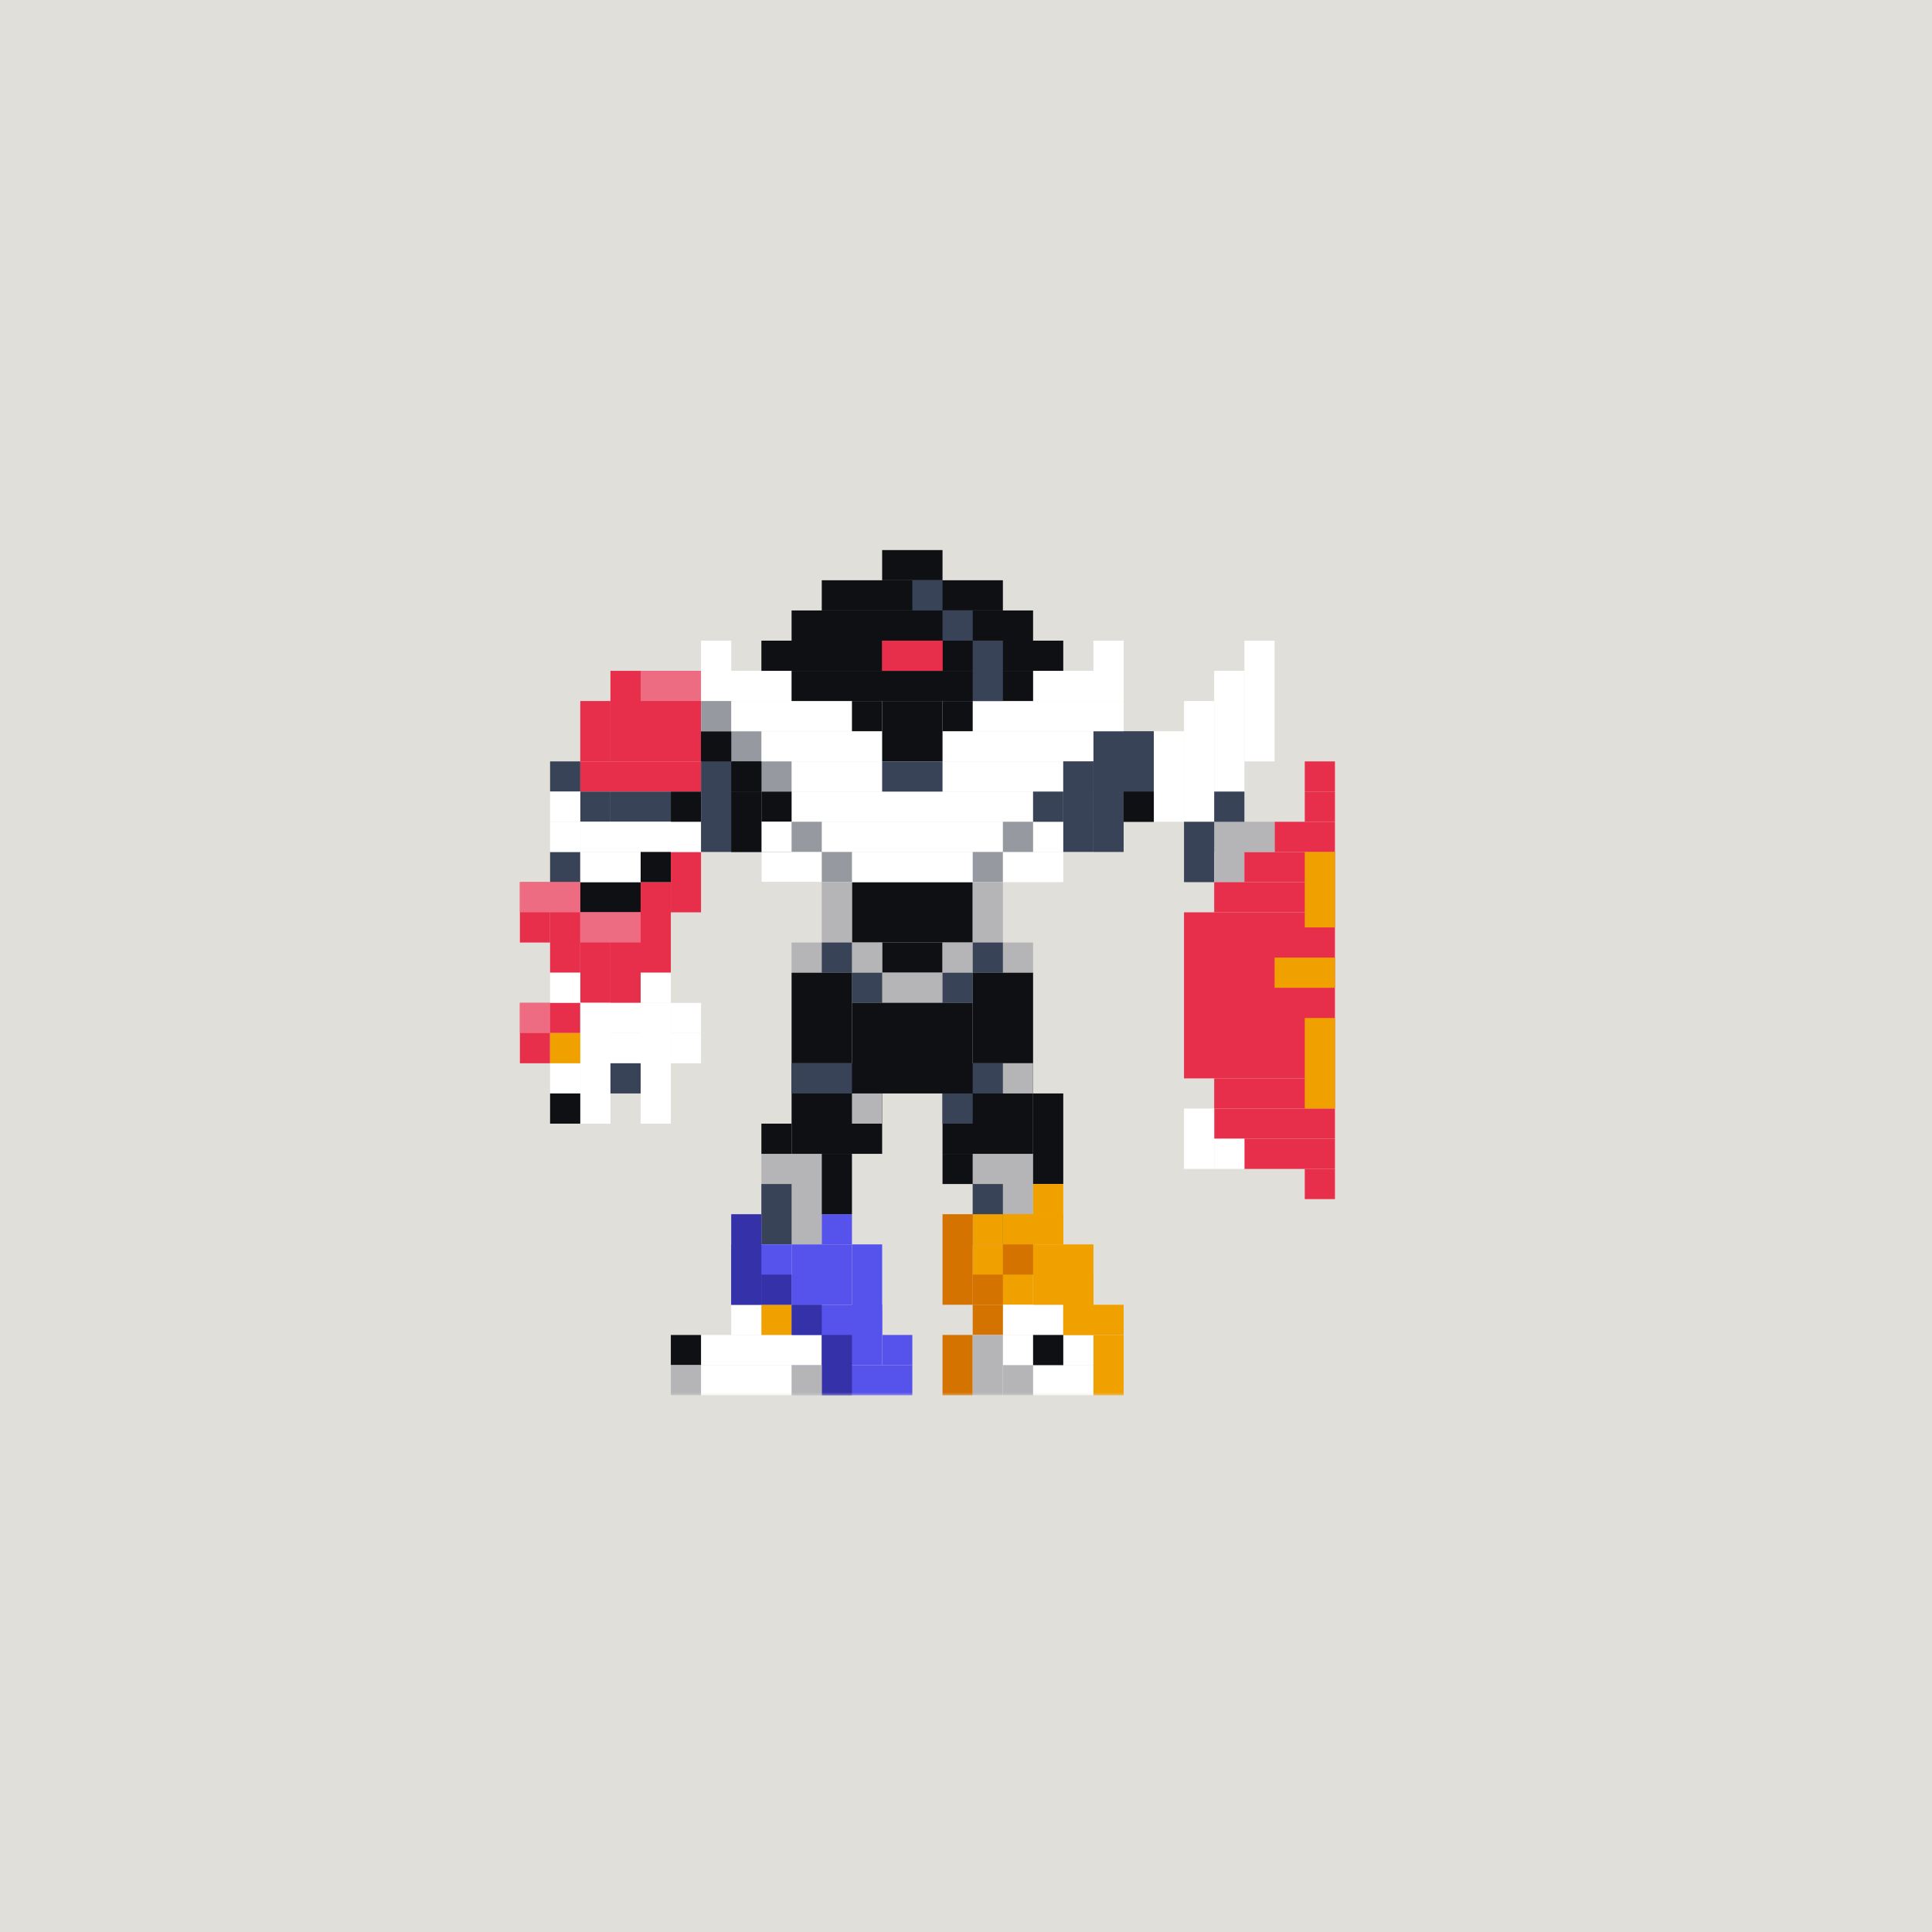 <svg width="768" height="768" viewBox="0 0 768 768" fill="none" xmlns="http://www.w3.org/2000/svg">
<path d="M768 0H0V768H768V0Z" fill="#E1DFDA"/>
<mask id="mask0_5_193535" style="mask-type:luminance" maskUnits="userSpaceOnUse" x="170" y="170" width="385" height="385">
<path d="M554.667 170.667H170.667V554.667H554.667V170.667Z" fill="white"/>
</mask>
<g mask="url(#mask0_5_193535)">
<path d="M278.667 266.667H242.667V302.667H278.667V266.667Z" fill="#E72E4B"/>
<path d="M242.667 278.667H230.667V302.667H242.667V278.667Z" fill="#E72E4B"/>
<path d="M278.667 302.667H230.667V314.667H278.667V302.667Z" fill="#E72E4B"/>
<path d="M230.667 302.667H218.667V314.667H230.667V302.667Z" fill="#394358"/>
<path d="M242.667 314.667H230.667V326.667H242.667V314.667Z" fill="#394358"/>
<path d="M266.667 314.667H242.667V326.667H266.667V314.667Z" fill="#394358"/>
<path d="M254.667 350.667H230.667V362.667H254.667V350.667Z" fill="#0F1013"/>
<path d="M278.667 326.667H230.667V338.667H278.667V326.667Z" fill="white"/>
<path d="M230.667 338.667H218.667V350.667H230.667V338.667Z" fill="#394358"/>
<path d="M218.667 350.667H206.667V374.667H218.667V350.667Z" fill="#E72E4B"/>
<path d="M230.667 350.667H218.667V386.667H230.667V350.667Z" fill="#E72E4B"/>
<path d="M242.667 362.667H230.667V398.667H242.667V362.667Z" fill="#E72E4B"/>
<path d="M254.667 362.667H242.667V398.667H254.667V362.667Z" fill="#E72E4B"/>
<path d="M266.667 350.667H254.667V386.667H266.667V350.667Z" fill="#E72E4B"/>
<path d="M278.667 338.667H266.667V362.667H278.667V338.667Z" fill="#E72E4B"/>
<path d="M278.667 326.667H266.667V338.667H278.667V326.667Z" fill="white"/>
<path d="M266.667 338.667H254.667V350.667H266.667V338.667Z" fill="#0F1013"/>
<path d="M278.667 314.667H266.667V326.667H278.667V314.667Z" fill="#0F1013"/>
<path d="M254.667 338.667H230.667V350.667H254.667V338.667Z" fill="white"/>
<path d="M230.667 326.667H218.667V338.667H230.667V326.667Z" fill="white"/>
<path d="M230.667 386.667H218.667V434.667H230.667V386.667Z" fill="white"/>
<path d="M242.667 398.667H230.667V446.667H242.667V398.667Z" fill="white"/>
<path d="M266.667 398.667H254.667V446.667H266.667V398.667Z" fill="white"/>
<path d="M218.667 398.667H206.667V422.667H218.667V398.667Z" fill="#E72E4B"/>
<path d="M230.667 398.667H218.667V410.667H230.667V398.667Z" fill="#E72E4B"/>
<path d="M230.667 410.667H218.667V422.667H230.667V410.667Z" fill="#F0A100"/>
<path d="M230.667 314.667H218.667V326.667H230.667V314.667Z" fill="white"/>
<path d="M278.667 266.667H254.667V278.667H278.667V266.667Z" fill="#EE6C81"/>
<path d="M266.667 398.667H230.667V410.667H266.667V398.667Z" fill="white"/>
<path d="M254.667 410.667H242.667V422.667H254.667V410.667Z" fill="white"/>
<path d="M266.667 386.667H254.667V398.667H266.667V386.667Z" fill="white"/>
<path d="M278.667 398.667H266.667V410.667H278.667V398.667Z" fill="white"/>
<path d="M278.667 410.667H266.667V422.667H278.667V410.667Z" fill="white"/>
<path d="M230.667 434.667H218.667V446.667H230.667V434.667Z" fill="#0F1013"/>
<path d="M254.667 422.667H242.667V434.667H254.667V422.667Z" fill="#394358"/>
<path d="M230.667 350.667H206.667V362.667H230.667V350.667Z" fill="#EE6C81"/>
<path d="M254.667 362.667H230.667V374.667H254.667V362.667Z" fill="#EE6C81"/>
<path d="M218.667 398.667H206.667V410.667H218.667V398.667Z" fill="#EE6C81"/>
</g>
<mask id="mask1_5_193535" style="mask-type:luminance" maskUnits="userSpaceOnUse" x="170" y="170" width="385" height="385">
<path d="M554.667 170.667H170.667V554.667H554.667V170.667Z" fill="white"/>
</mask>
<g mask="url(#mask1_5_193535)">
<path d="M458.667 290.667H446.667V326.667H458.667V290.667Z" fill="#394358"/>
<path d="M470.667 290.667H458.667V326.667H470.667V290.667Z" fill="white"/>
<path d="M482.667 278.667H470.667V326.667H482.667V278.667Z" fill="white"/>
<path d="M494.667 266.667H482.667V314.667H494.667V266.667Z" fill="white"/>
<path d="M506.667 254.667H494.667V302.667H506.667V254.667Z" fill="white"/>
<path d="M470.667 428.667L470.667 362.667L530.667 362.667L530.667 428.667L470.667 428.667Z" fill="#E72E4B"/>
<path d="M482.667 326.667H470.667V350.667H482.667V326.667Z" fill="#394358"/>
<path d="M494.667 314.667H482.667V338.667H494.667V314.667Z" fill="#394358"/>
<path d="M458.667 314.667H446.667V326.667H458.667V314.667Z" fill="#0F1013"/>
<path d="M494.667 326.667H482.667V350.667H494.667V326.667Z" fill="#B5B5B7"/>
<path d="M530.667 350.667H482.667V362.667H530.667V350.667Z" fill="#E72E4B"/>
<path d="M530.667 440.667H482.667V452.667H530.667V440.667Z" fill="#E72E4B"/>
<path d="M530.667 428.667H482.667V440.667H530.667V428.667Z" fill="#E72E4B"/>
<path d="M530.667 338.667H494.667V350.667H530.667V338.667Z" fill="#E72E4B"/>
<path d="M530.667 452.667H494.667V464.667H530.667V452.667Z" fill="#E72E4B"/>
<path d="M530.667 326.667H506.667V338.667H530.667V326.667Z" fill="#E72E4B"/>
<path d="M530.667 314.667H518.667V326.667H530.667V314.667Z" fill="#E72E4B"/>
<path d="M530.667 302.667H518.667V314.667H530.667V302.667Z" fill="#E72E4B"/>
<path d="M530.667 464.667H518.667V476.667H530.667V464.667Z" fill="#E72E4B"/>
<path d="M530.667 404.667H518.667V440.667H530.667V404.667Z" fill="#F0A100"/>
<path d="M530.667 338.667H518.667V368.667H530.667V338.667Z" fill="#F0A100"/>
<path d="M482.667 440.667H470.667V464.667H482.667V440.667Z" fill="white"/>
<path d="M494.667 452.667H482.667V464.667H494.667V452.667Z" fill="white"/>
<path d="M530.667 380.667H506.667V392.667H530.667V380.667Z" fill="#F0A100"/>
<path d="M506.667 326.667H494.667V338.667H506.667V326.667Z" fill="#B5B5B7"/>
</g>
<mask id="mask2_5_193535" style="mask-type:luminance" maskUnits="userSpaceOnUse" x="170" y="170" width="385" height="385">
<path d="M554.667 170.667H170.667V554.667H554.667V170.667Z" fill="white"/>
</mask>
<g mask="url(#mask2_5_193535)">
<path d="M386.667 350.667H338.667V374.667H386.667V350.667Z" fill="#0F1013"/>
<path d="M374.667 374.667H350.667V386.667H374.667V374.667Z" fill="#0F1013"/>
<path d="M338.667 350.667H326.667V386.667H338.667V350.667Z" fill="#B5B5B7"/>
<path d="M398.667 350.667H386.667V386.667H398.667V350.667Z" fill="#B5B5B7"/>
<path d="M350.667 374.667H338.667V386.667H350.667V374.667Z" fill="#B5B5B7"/>
<path d="M326.667 374.667H314.667V386.667H326.667V374.667Z" fill="#B5B5B7"/>
<path d="M410.667 374.667H398.667V386.667H410.667V374.667Z" fill="#B5B5B7"/>
<path d="M386.667 374.667H374.667V386.667H386.667V374.667Z" fill="#B5B5B7"/>
<path d="M386.667 386.667H338.667V398.667H386.667V386.667Z" fill="#B5B5B7"/>
<path d="M338.667 374.667H326.667V386.667H338.667V374.667Z" fill="#394358"/>
<path d="M398.667 374.667H386.667V386.667H398.667V374.667Z" fill="#394358"/>
<path d="M386.667 386.667H338.667V398.667H386.667V386.667Z" fill="#394358"/>
<path d="M374.667 386.667H350.667V398.667H374.667V386.667Z" fill="#B5B5B7"/>
<path d="M338.667 386.667H314.667V422.667H338.667V386.667Z" fill="#0F1013"/>
<path d="M410.667 386.667H386.667V422.667H410.667V386.667Z" fill="#0F1013"/>
<path d="M386.667 398.667H338.667V434.667H386.667V398.667Z" fill="#0F1013"/>
<path d="M410.667 458.667H386.667V494.667H410.667V458.667Z" fill="#B5B5B7"/>
<path d="M326.667 458.667H302.667V494.667H326.667V458.667Z" fill="#B5B5B7"/>
<path d="M350.667 422.667H314.667V458.667H350.667V422.667Z" fill="#0F1013"/>
<path d="M410.667 422.667H374.667V458.667H410.667V422.667Z" fill="#0F1013"/>
<path d="M338.667 422.667H314.667V434.667H338.667V422.667Z" fill="#394358"/>
<path d="M410.667 422.667H386.667V434.667H410.667V422.667Z" fill="#394358"/>
<path d="M410.667 422.667H398.667V434.667H410.667V422.667Z" fill="#B5B5B7"/>
<path d="M350.667 434.667H338.667V446.667H350.667V434.667Z" fill="#B5B5B7"/>
<path d="M314.667 470.667H302.667V494.667H314.667V470.667Z" fill="#394358"/>
<path d="M398.667 470.667H386.667V494.667H398.667V470.667Z" fill="#394358"/>
<path d="M338.667 494.667H314.667V518.667H338.667V494.667Z" fill="#5653EC"/>
<path d="M350.667 518.667H314.667V542.667H350.667V518.667Z" fill="#5653EC"/>
<path d="M362.667 542.667H314.667V554.667H362.667V542.667Z" fill="#5653EC"/>
<path d="M326.667 542.667H266.667V554.667H326.667V542.667Z" fill="white"/>
<path d="M434.667 542.667H386.667V554.667H434.667V542.667Z" fill="white"/>
<path d="M326.667 530.667H266.667V542.667H326.667V530.667Z" fill="white"/>
<path d="M434.667 530.667H386.667V542.667H434.667V530.667Z" fill="white"/>
<path d="M314.667 518.667H290.667V530.667H314.667V518.667Z" fill="white"/>
<path d="M410.667 494.667H386.667V518.667H410.667V494.667Z" fill="#F0A100"/>
<path d="M314.667 494.667H290.667V518.667H314.667V494.667Z" fill="#5653EC"/>
<path d="M422.667 518.667H398.667V530.667H422.667V518.667Z" fill="white"/>
<path d="M302.667 482.667H290.667V518.667H302.667V482.667Z" fill="#3532A9"/>
<path d="M338.667 482.667H326.667V494.667H338.667V482.667Z" fill="#5653EC"/>
<path d="M398.667 482.667H386.667V494.667H398.667V482.667Z" fill="#F0A100"/>
<path d="M386.667 482.667H374.667V518.667H386.667V482.667Z" fill="#D47300"/>
<path d="M422.667 482.667H398.667V494.667H422.667V482.667Z" fill="#F0A100"/>
<path d="M422.667 482.667H398.667V494.667H422.667V482.667Z" fill="#F0A100"/>
<path d="M446.667 518.667H422.667V530.667H446.667V518.667Z" fill="#F0A100"/>
<path d="M386.667 530.667H374.667V554.667H386.667V530.667Z" fill="#D47300"/>
<path d="M314.667 518.667H302.667V530.667H314.667V518.667Z" fill="#F0A100"/>
<path d="M362.667 530.667H350.667V542.667H362.667V530.667Z" fill="#5653EC"/>
<path d="M350.667 494.667H338.667V530.667H350.667V494.667Z" fill="#5653EC"/>
<path d="M278.667 530.667H266.667V542.667H278.667V530.667Z" fill="#0F1013"/>
<path d="M386.667 434.667H374.667V446.667H386.667V434.667Z" fill="#394358"/>
<path d="M314.667 446.667H302.667V458.667H314.667V446.667Z" fill="#0F1013"/>
<path d="M386.667 458.667H374.667V470.667H386.667V458.667Z" fill="#0F1013"/>
<path d="M422.667 434.667H410.667V470.667H422.667V434.667Z" fill="#0F1013"/>
<path d="M338.667 458.667H326.667V482.667H338.667V458.667Z" fill="#0F1013"/>
<path d="M434.667 494.667H410.667V518.667H434.667V494.667Z" fill="#F0A100"/>
<path d="M434.667 506.667H422.667V530.667H434.667V506.667Z" fill="#F0A100"/>
<path d="M446.667 530.667H434.667V554.667H446.667V530.667Z" fill="#F0A100"/>
<path d="M422.667 530.667H410.667V542.667H422.667V530.667Z" fill="#0F1013"/>
<path d="M422.667 470.667H410.667V482.667H422.667V470.667Z" fill="#F0A100"/>
<path d="M398.667 506.667H386.667V518.667H398.667V506.667Z" fill="#D47300"/>
<path d="M398.667 518.667H386.667V530.667H398.667V518.667Z" fill="#D47300"/>
<path d="M410.667 494.667H398.667V506.667H410.667V494.667Z" fill="#D47300"/>
<path d="M314.667 506.667H302.667V518.667H314.667V506.667Z" fill="#3532A9"/>
<path d="M326.667 518.667H314.667V530.667H326.667V518.667Z" fill="#3532A9"/>
<path d="M338.667 530.667H326.667V554.667H338.667V530.667Z" fill="#3532A9"/>
<path d="M398.667 530.667H386.667V554.667H398.667V530.667Z" fill="#B5B5B7"/>
<path d="M410.667 542.667H398.667V554.667H410.667V542.667Z" fill="#B5B5B7"/>
<path d="M278.667 542.667H266.667V554.667H278.667V542.667Z" fill="#B5B5B7"/>
<path d="M326.667 542.667H314.667V554.667H326.667V542.667Z" fill="#B5B5B7"/>
</g>
<mask id="mask3_5_193535" style="mask-type:luminance" maskUnits="userSpaceOnUse" x="170" y="170" width="385" height="385">
<path d="M554.667 170.667H170.667V554.667H554.667V170.667Z" fill="white"/>
</mask>
<g mask="url(#mask3_5_193535)">
<path d="M422.667 338.667H302.667V350.667H422.667V338.667Z" fill="white"/>
<path d="M434.667 326.667H290.667V338.667H434.667V326.667Z" fill="white"/>
<path d="M410.667 314.667H314.667V326.667H410.667V314.667Z" fill="white"/>
<path d="M422.667 302.667H302.667V314.667H422.667V302.667Z" fill="white"/>
<path d="M434.667 290.667H290.667V302.667H434.667V290.667Z" fill="white"/>
<path d="M446.667 290.667H434.667V338.667H446.667V290.667Z" fill="#394358"/>
<path d="M422.667 314.667H410.667V326.667H422.667V314.667Z" fill="#394358"/>
<path d="M302.667 290.667H278.667V302.667H302.667V290.667Z" fill="#9699A0"/>
<path d="M314.667 302.667H290.667V314.667H314.667V302.667Z" fill="#9699A0"/>
<path d="M398.667 338.667H386.667V350.667H398.667V338.667Z" fill="#9699A0"/>
<path d="M410.667 326.667H398.667V338.667H410.667V326.667Z" fill="#9699A0"/>
<path d="M434.667 302.667H422.667V314.667H434.667V302.667Z" fill="#9699A0"/>
<path d="M314.667 314.667H302.667V326.667H314.667V314.667Z" fill="#0F1013"/>
<path d="M326.667 326.667H290.667V338.667H326.667V326.667Z" fill="#9699A0"/>
<path d="M314.667 326.667H290.667V338.667H314.667V326.667Z" fill="white"/>
<path d="M338.667 338.667H302.667V350.667H338.667V338.667Z" fill="#9699A0"/>
<path d="M326.667 338.667H302.667V350.667H326.667V338.667Z" fill="white"/>
<path d="M302.667 302.667H290.667V338.667H302.667V302.667Z" fill="#394358"/>
<path d="M290.667 290.667H278.667V338.667H290.667V290.667Z" fill="#394358"/>
<path d="M290.667 290.667H278.667V302.667H290.667V290.667Z" fill="#0F1013"/>
<path d="M350.667 278.667H278.667V290.667H350.667V278.667Z" fill="white"/>
<path d="M446.667 278.667H374.667V290.667H446.667V278.667Z" fill="white"/>
<path d="M314.667 266.667H278.667V278.667H314.667V266.667Z" fill="white"/>
<path d="M446.667 266.667H410.667V278.667H446.667V266.667Z" fill="white"/>
<path d="M290.667 278.667H278.667V290.667H290.667V278.667Z" fill="#9699A0"/>
<path d="M290.667 254.667H278.667V266.667H290.667V254.667Z" fill="white"/>
<path d="M446.667 254.667H434.667V266.667H446.667V254.667Z" fill="white"/>
<path d="M374.667 278.667H350.667V302.667H374.667V278.667Z" fill="#0F1013"/>
<path d="M374.667 302.667H350.667V314.667H374.667V302.667Z" fill="#394358"/>
<path d="M434.667 302.667H422.667V338.667H434.667V302.667Z" fill="#394358"/>
<path d="M410.667 266.667H314.667V278.667H410.667V266.667Z" fill="#0F1013"/>
<path d="M422.667 254.667H302.667V266.667H422.667V254.667Z" fill="#0F1013"/>
<path d="M410.667 242.667H314.667V254.667H410.667V242.667Z" fill="#0F1013"/>
<path d="M398.667 230.667H326.667V242.667H398.667V230.667Z" fill="#0F1013"/>
<path d="M374.667 218.667H350.667V230.667H374.667V218.667Z" fill="#0F1013"/>
<path d="M374.667 254.667H350.667V266.667H374.667V254.667Z" fill="#E72E4B"/>
<path d="M374.667 254.667H350.667V266.667H374.667V254.667Z" fill="#E72E4B"/>
<path d="M350.667 278.667H338.667V290.667H350.667V278.667Z" fill="#0F1013"/>
<path d="M386.667 278.667H374.667V290.667H386.667V278.667Z" fill="#0F1013"/>
<path d="M374.667 230.667H362.667V242.667H374.667V230.667Z" fill="#394358"/>
<path d="M386.667 242.667H374.667V254.667H386.667V242.667Z" fill="#394358"/>
<path d="M398.667 254.667H386.667V266.667H398.667V254.667Z" fill="#394358"/>
<path d="M398.667 266.667H386.667V278.667H398.667V266.667Z" fill="#394358"/>
<path d="M302.667 302.667H290.667V314.667H302.667V302.667Z" fill="#0F1013"/>
<path d="M302.667 314.667H290.667V338.667H302.667V314.667Z" fill="#0F1013"/>
</g>
</svg>
